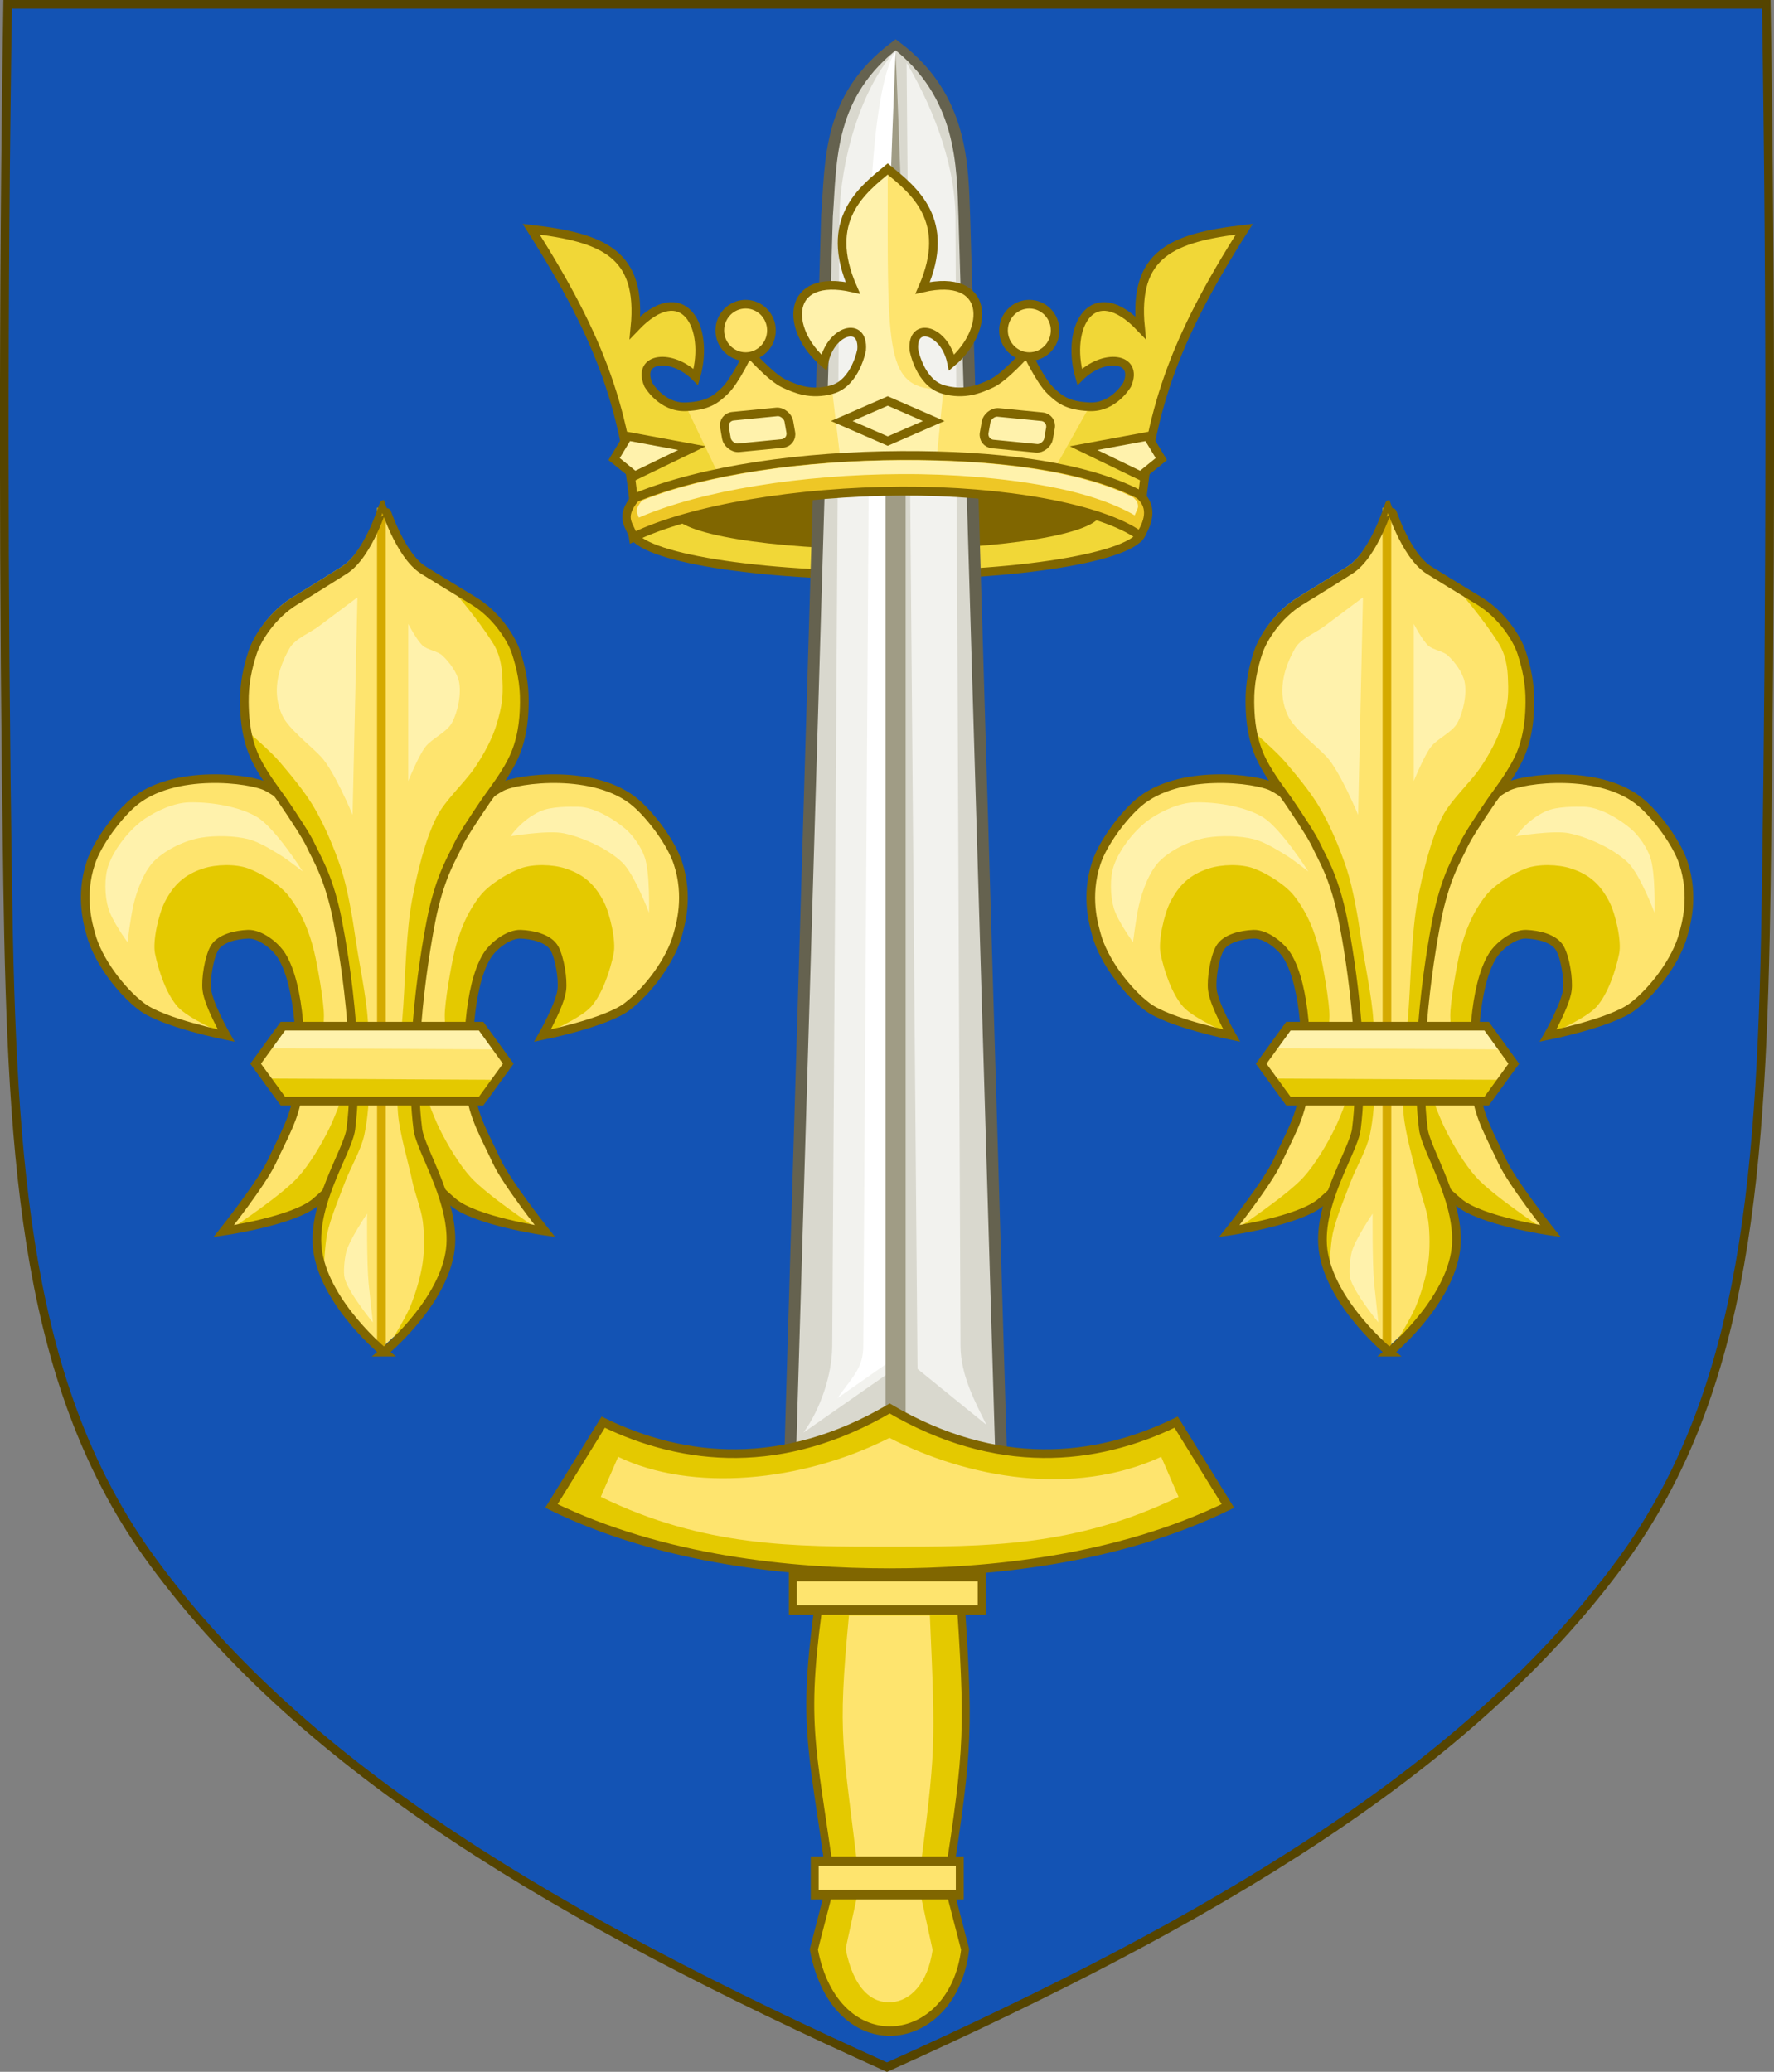 <?xml version="1.0" encoding="UTF-8" standalone="no"?>
<svg
   xmlns:dc="http://purl.org/dc/elements/1.1/"
   xmlns:cc="http://creativecommons.org/ns#"
   xmlns:rdf="http://www.w3.org/1999/02/22-rdf-syntax-ns#"
   xmlns:svg="http://www.w3.org/2000/svg"
   xmlns="http://www.w3.org/2000/svg"
   xmlns:xlink="http://www.w3.org/1999/xlink"
   xmlns:sodipodi="http://sodipodi.sourceforge.net/DTD/sodipodi-0.dtd"
   xmlns:inkscape="http://www.inkscape.org/namespaces/inkscape"
   id="svg3240"
   height="478.406"
   width="409.629"
   version="1.1"
   sodipodi:docname="Arms_of_Robert_dArtois.svg"
   inkscape:version="1.0.2 (e86c870879, 2021-01-15)">
  <rect width="100%" height="100%" fill="#808080" stroke="none"/>
  <sodipodi:namedview
     pagecolor="#ffffff"
     bordercolor="#666666"
     borderopacity="1"
     objecttolerance="10"
     gridtolerance="10"
     guidetolerance="10"
     inkscape:pageopacity="0"
     inkscape:pageshadow="2"
     inkscape:window-width="1920"
     inkscape:window-height="986"
     id="namedview84"
     showgrid="false"
     inkscape:zoom="0.27122157"
     inkscape:cx="-846.97919"
     inkscape:cy="255.27553"
     inkscape:window-x="-11"
     inkscape:window-y="-11"
     inkscape:window-maximized="1"
     inkscape:current-layer="layer1" />
  <defs
     id="defs3242">
    <clipPath
       clipPathUnits="userSpaceOnUse"
       id="clipPath12150">
      <use
         x="0"
         y="0"
         xlink:href="#path7014-6-7-28-3-7-9"
         id="use12152"
         transform="translate(533.158,199.776)"
         width="100%"
         height="100%" />
    </clipPath>
  </defs>
  <g
     id="layer1"
     transform="translate(-92.529,-25.312)">
    <path
       style="display:inline;fill:#1353b4;fill-opacity:1;stroke:none"
       id="path7014-6-7-28-3-7-9"
       d="m 94.298,26.317 c -1.076,67.808 -1.012,135.625 0,203.431 0.975,65.329 4.234,116.31 33.501,156.172 35.255,48.019 93.988,82.671 169.54,116.716 75.551,-34.045 134.285,-68.698 169.54,-116.716 29.267,-39.863 32.526,-90.843 33.501,-156.172 1.012,-67.806 1.076,-135.623 0,-203.431 z" />
    <path
       style="display:inline;fill:none;stroke:#554400;stroke-width:2;stroke-miterlimit:4;stroke-dasharray:none"
       id="path12506"
       d="m 94.298,26.317 c -1.076,67.808 -1.012,135.625 0,203.431 0.975,65.329 4.234,116.31 33.501,156.172 35.255,48.019 93.988,82.671 169.54,116.716 75.551,-34.045 134.285,-68.698 169.54,-116.716 29.267,-39.863 32.526,-90.843 33.501,-156.172 1.012,-67.806 1.076,-135.623 0,-203.431 z" />
    <g
       id="g18119"
       transform="matrix(0.531,0,0,0.531,809.268,-54.351)">
</g>
    <g
       id="g11618-9-0-2"
       transform="matrix(1.127,0,0,1.127,2515.931,179.808)">
</g>
    <g
       id="g13998"
       transform="translate(2329.137,-53.616)">
</g>
    <g
       id="g11618-9-0-2-5"
       transform="matrix(1.127,0,0,1.127,4289.526,243.116)">
</g>
    <g
       id="g60362-1"
       transform="translate(333.54,-749.476)">
</g>
    <g
       id="g34755-2-0"
       transform="translate(5.16,-359.665)">
</g>
    <g
       id="g3240-7-2"
       transform="matrix(1.459,0,0,1.458,-246.443,-319.966)"
       style="stroke-width:1.371;stroke-miterlimit:4;stroke-dasharray:none">
      <g
         style="display:inline;stroke-width:1.256;stroke-miterlimit:4;stroke-dasharray:none"
         id="g36315-9-9"
         transform="matrix(1.058,0,0,1.126,164.523,261.67)">
        <ellipse
           transform="matrix(0.993,0,0,0.941,-21.218,-633.399)"
           id="path36107-3-1"
           style="fill:#f1d737;fill-opacity:1;stroke:#806600;stroke-width:1.3;stroke-miterlimit:4;stroke-dasharray:none;stroke-opacity:1"
           cx="219.532"
           cy="728.88"
           rx="38.469"
           ry="6.779" />
        <ellipse
           transform="matrix(0.993,0,0,0.941,-21.218,-636.216)"
           id="path36107-9-1-3"
           style="display:inline;fill:#806600;fill-opacity:1;stroke:#806600;stroke-width:1.3;stroke-miterlimit:4;stroke-dasharray:none;stroke-opacity:1"
           cx="219.532"
           cy="728.88"
           rx="31.769"
           ry="5.242" />
      </g>
      <g
         transform="matrix(1.734,0,0,1.734,-1643.748,-1431.131)"
         id="g4634-9-5"
         style="stroke-width:0.791;stroke-miterlimit:4;stroke-dasharray:none">
        <g
           transform="matrix(0.457,0,0,0.251,408.461,822.53)"
           id="g12131-8-9"
           style="stroke-width:2.336;stroke-miterlimit:4;stroke-dasharray:none">
          <path
             style="fill:#d9d8ce;fill-opacity:1;stroke:#65624f;stroke-width:2.336;stroke-linecap:butt;stroke-linejoin:miter;stroke-miterlimit:4;stroke-dasharray:none;stroke-opacity:1"
             d="m 1638.854,634.206 -7.355,451.028 h 42.141 l -7.355,-451.028 c -0.382,-18.338 -0.172,-43.87 -13.715,-62.651 -13.543,18.782 -12.877,41.826 -13.715,62.651 z"
             id="path12099-6-8"
             inkscape:connector-curvature="0"
             sodipodi:nodetypes="cccccc" />
          <path
             style="fill:#f2f2ee;fill-opacity:1;stroke:none;stroke-width:2.336;stroke-miterlimit:4;stroke-dasharray:none"
             d="m 1753.683,742.843 c -6.389,13.533 -10.579,38.228 -10.808,59.782 l -1.438,410.906 c -0.036,10.483 -2.36,22.982 -5.74,31.448 l 18.209,-23.167 z m 2.608,3.695 2.178,475.275 13.781,20.375 c -2.327,-8.466 -5.162,-18.173 -5.188,-28.656 l -1,-410.906 c -0.158,-21.555 -5.373,-42.555 -9.771,-56.088 z"
             transform="translate(-101.538,-168.405)"
             id="path12129-5-4"
             inkscape:connector-curvature="0"
             sodipodi:nodetypes="cccccccccccc" />
          <path
             style="fill:#ffffff;fill-opacity:1;stroke:none;stroke-width:2.336;stroke-miterlimit:4;stroke-dasharray:none"
             d="m 1646.1,1045.119 c -0.026,7.629 -1.78,10.452 -5.159,18.918 l 11.629,-14.803 V 574.018 c -3.309,8.399 -4.81,38.619 -5.048,60.188 z"
             id="path12127-0-0"
             inkscape:connector-curvature="0"
             sodipodi:nodetypes="sccccs" />
          <path
             style="color:#000000;font-style:normal;font-variant:normal;font-weight:normal;font-stretch:normal;font-size:medium;line-height:normal;font-family:Sans;-inkscape-font-specification:Sans;text-indent:0;text-align:start;text-decoration:none;text-decoration-line:none;letter-spacing:normal;word-spacing:normal;text-transform:none;writing-mode:lr-tb;direction:ltr;baseline-shift:baseline;text-anchor:start;display:inline;overflow:visible;visibility:visible;fill:#a09c85;fill-opacity:1;stroke:none;stroke-width:2.336;stroke-miterlimit:4;stroke-dasharray:none;marker:none;enable-background:accumulate"
             d="m 1650.562,699.084 c 0,128.899 0,386.697 0,386.697 h 4 c 0,0 0,-257.798 0,-386.697 0,-40.924 -2,-124.771 -2,-124.771 0,0 -2,83.848 -2,124.771 z"
             id="path6608-2-7"
             inkscape:connector-curvature="0"
             sodipodi:nodetypes="sccscs" />
        </g>
        <g
           transform="matrix(0.831,0,0,1,196.714,0)"
           style="stroke-width:0.868;stroke-miterlimit:4;stroke-dasharray:none"
           id="g4605-8-6">
          <path
             style="color:#000000;display:inline;overflow:visible;visibility:visible;fill:#e4c900;fill-opacity:1;fill-rule:nonzero;stroke:#806600;stroke-width:0.868;stroke-miterlimit:4;stroke-dasharray:none;stroke-opacity:1;marker:none;enable-background:accumulate"
             d="m 1155.458,1106.789 h 15.201 c 1.04,13.275 1.026,14.396 -1.3,27.079 l 1.897,6.093 c -1.332,9.286 -14.236,10.579 -16.62,0 l 1.897,-6.093 c -2.192,-13.187 -3.288,-14.474 -1.074,-27.079 z"
             id="rect4540-6-3"
             inkscape:connector-curvature="0"
             sodipodi:nodetypes="ccccccc" />
          <path
             style="color:#000000;display:inline;overflow:visible;visibility:visible;fill:#fee46e;fill-opacity:1;fill-rule:nonzero;stroke:none;stroke-width:0.868;stroke-miterlimit:4;stroke-dasharray:none;marker:none;enable-background:accumulate"
             d="m 1158.494,1109.457 c -1.305,11.386 -0.65,11.584 1.076,23.949 0.059,0.426 0.033,0.871 -0.075,1.281 l -1.368,5.219 c 0.89,3.712 2.913,4.984 5.001,4.875 2.098,-0.109 4.016,-1.693 4.553,-4.781 l -1.393,-5.312 c -0.112,-0.42 -0.138,-0.876 -0.075,-1.312 1.795,-11.657 1.81,-11.725 1.166,-23.918 h -8.884 z"
             id="path4545-0-6"
             inkscape:connector-curvature="0"
             sodipodi:nodetypes="ccccccccccc" />
          <rect
             style="color:#000000;display:inline;overflow:visible;visibility:visible;fill:#fee46e;fill-opacity:1;fill-rule:nonzero;stroke:#806600;stroke-width:0.868;stroke-miterlimit:4;stroke-dasharray:none;stroke-opacity:1;marker:none;enable-background:accumulate"
             id="rect4548-2-1"
             width="15.933"
             height="3.055"
             x="1154.732"
             y="1131.9" />
          <path
             style="color:#000000;display:inline;overflow:visible;visibility:visible;fill:#fee46e;fill-opacity:1;fill-rule:nonzero;stroke:#806600;stroke-width:0.868;stroke-miterlimit:4;stroke-dasharray:none;stroke-opacity:1;marker:none;enable-background:accumulate"
             d="m 1152.326,1105.9 h 20.745 v 3.055 h -20.745 z"
             id="rect4647-4-5"
             inkscape:connector-curvature="0"
             sodipodi:nodetypes="ccccc" />
        </g>
        <path
           sodipodi:nodetypes="ccccccc"
           inkscape:connector-curvature="0"
           id="path4565-8-4"
           d="m 1194.013,1099.455 c -10.149,4.959 -21.93,6.094 -30.874,6.094 -8.944,0 -20.725,-1.134 -30.874,-6.094 l 4.729,-7.656 c 7.373,3.603 16.396,4.482 26.146,-1.25 9.75,5.732 18.773,4.853 26.145,1.25 z"
           style="color:#000000;font-style:normal;font-variant:normal;font-weight:normal;font-stretch:normal;font-size:medium;line-height:normal;font-family:Sans;-inkscape-font-specification:Sans;text-indent:0;text-align:start;text-decoration:none;text-decoration-line:none;letter-spacing:normal;word-spacing:normal;text-transform:none;writing-mode:lr-tb;direction:ltr;baseline-shift:baseline;text-anchor:start;display:inline;overflow:visible;visibility:visible;fill:#e4c900;fill-opacity:1;stroke:#806600;stroke-width:0.791;stroke-miterlimit:4;stroke-dasharray:none;stroke-opacity:1;marker:none;enable-background:accumulate" />
        <path
           sodipodi:nodetypes="ccccscc"
           inkscape:connector-curvature="0"
           id="path4575-6-2"
           d="m 1187.922,1094.966 c -7.976,3.676 -17.61,1.962 -24.802,-1.73 -8.034,4.074 -18.076,4.96 -24.763,1.73 l -1.585,3.656 c 9.447,4.617 17.719,4.551 26.347,4.551 8.627,0 16.942,0.064 26.386,-4.551 z"
           style="color:#000000;font-style:normal;font-variant:normal;font-weight:normal;font-stretch:normal;font-size:medium;line-height:normal;font-family:Sans;-inkscape-font-specification:Sans;text-indent:0;text-align:start;text-decoration:none;text-decoration-line:none;letter-spacing:normal;word-spacing:normal;text-transform:none;writing-mode:lr-tb;direction:ltr;baseline-shift:baseline;text-anchor:start;display:inline;overflow:visible;visibility:visible;fill:#fee46e;fill-opacity:1;stroke:none;stroke-width:0.791;stroke-miterlimit:4;stroke-dasharray:none;marker:none;enable-background:accumulate" />
      </g>
      <g
         id="g36284-5-0"
         style="display:inline;stroke-width:1.218;stroke-miterlimit:4;stroke-dasharray:none"
         transform="matrix(1.126,0,0,1.126,151.279,259.547)">
        <g
           transform="translate(-0.792)"
           id="g36084-0-9"
           style="stroke-width:1.218;stroke-miterlimit:4;stroke-dasharray:none">
          <g
             id="g27485-9-7"
             style="stroke-width:1.218;stroke-miterlimit:4;stroke-dasharray:none">
            <path
               sodipodi:nodetypes="cccccsscsscccccccsscsscccccc"
               inkscape:connector-curvature="0"
               d="m 162.116,53.206 c -1.307,-15.502 -4.659,-25.391 -14.682,-41.154 10.165,1.188 15.618,3.435 14.589,13.832 6.801,-7.14 10.575,-0.034 8.556,6.952 -3.379,-3.39 -8.339,-2.802 -6.684,1.069 0,0 1.876,3.288 5.323,3.123 3.098,-0.148 4.125,-1.018 5.39,-2.204 1.522,-1.427 3.391,-5.467 3.391,-5.467 0,0 3.106,3.544 5.003,4.414 1.576,0.723 3.736,1.675 6.721,0.831 3.321,-0.939 4.157,-5.582 4.157,-5.582 0.335,-4.145 -4.372,-2.832 -5.304,1.802 -5.473,-4.65 -5.429,-12.683 4.066,-10.515 -4.206,-9.56 1.339,-13.776 4.909,-16.728 3.57,2.952 9.115,7.169 4.909,16.728 9.495,-2.168 9.539,5.866 4.066,10.515 -0.932,-4.634 -5.639,-5.947 -5.304,-1.802 0,0 0.836,4.643 4.157,5.582 2.985,0.844 5.145,-0.109 6.721,-0.831 1.897,-0.87 5.003,-4.414 5.003,-4.414 0,0 1.869,4.039 3.391,5.467 1.265,1.186 2.292,2.055 5.39,2.204 3.447,0.165 5.323,-3.123 5.323,-3.123 1.655,-3.871 -3.306,-4.459 -6.684,-1.069 -2.019,-6.985 1.755,-14.091 8.556,-6.952 -1.029,-10.396 4.423,-12.644 14.589,-13.832 -10.022,15.764 -13.375,25.653 -14.682,41.154 -13.045,-10.217 -52.822,-9.533 -70.87,-2e-6 z"
               style="display:inline;fill:#fee46e;fill-opacity:1;stroke:none;stroke-width:1.218;stroke-miterlimit:4;stroke-dasharray:none"
               id="path26028-3-4-00-3" />
            <path
               sodipodi:nodetypes="cccccccccccccccc"
               inkscape:connector-curvature="0"
               d="m 225.884,37.027 c 3.447,0.165 5.323,-3.123 5.323,-3.123 1.655,-3.871 -3.306,-4.459 -6.684,-1.069 -2.019,-6.985 1.755,-14.091 8.556,-6.952 -1.029,-10.396 4.423,-12.644 14.589,-13.832 -10.022,15.764 -13.375,25.653 -14.682,41.154 -2.541,-1.99 -8.818,-5.222 -12.64,-6.291 z m -51.547,10.739 c -3.347,0.951 -9.406,3.953 -12.221,5.44 -1.307,-15.502 -4.659,-25.391 -14.682,-41.154 10.165,1.188 15.618,3.435 14.589,13.832 6.801,-7.14 10.575,-0.034 8.556,6.952 -3.379,-3.39 -8.339,-2.802 -6.684,1.069 0,0 1.876,3.288 5.323,3.123 z"
               style="display:inline;fill:#f1d737;fill-opacity:1;stroke:none;stroke-width:1.218;stroke-miterlimit:4;stroke-dasharray:none"
               id="path26028-3-4-0-6-6-7" />
            <path
               sodipodi:nodetypes="ccccccccc"
               inkscape:connector-curvature="0"
               d="m 204.396,44.597 c -4.397,-0.195 -8.963,-0.099 -13.448,0.278 l -1.226,-10.273 c 3.321,-0.939 4.157,-5.582 4.157,-5.582 0.335,-4.145 -4.372,-2.832 -5.304,1.802 -5.473,-4.65 -5.429,-12.683 4.066,-10.515 -4.206,-9.56 1.339,-13.776 4.909,-16.728 0,26.311 -0.496,31.024 7.828,31.024 z"
               style="display:inline;fill:#fff2ac;fill-opacity:1;stroke:none;stroke-width:1.218;stroke-miterlimit:4;stroke-dasharray:none"
               id="path26028-3-4-0-0-1-2" />
            <path
               sodipodi:nodetypes="cccccsscsscccccccsscsscccccc"
               inkscape:connector-curvature="0"
               d="m 162.116,53.206 c -1.307,-15.502 -4.659,-25.391 -14.682,-41.154 10.165,1.188 15.618,3.435 14.589,13.832 6.801,-7.14 10.575,-0.034 8.556,6.952 -3.379,-3.39 -8.339,-2.802 -6.684,1.069 0,0 1.876,3.288 5.323,3.123 3.098,-0.148 4.125,-1.018 5.39,-2.204 1.522,-1.427 3.391,-5.467 3.391,-5.467 0,0 3.106,3.544 5.003,4.414 1.576,0.723 3.736,1.675 6.721,0.831 3.321,-0.939 4.157,-5.582 4.157,-5.582 0.335,-4.145 -4.372,-2.832 -5.304,1.802 -5.473,-4.65 -5.429,-12.683 4.066,-10.515 -4.206,-9.56 1.339,-13.776 4.909,-16.728 3.57,2.952 9.115,7.169 4.909,16.728 9.495,-2.168 9.539,5.866 4.066,10.515 -0.932,-4.634 -5.639,-5.947 -5.304,-1.802 0,0 0.836,4.643 4.157,5.582 2.985,0.844 5.145,-0.109 6.721,-0.831 1.897,-0.87 5.003,-4.414 5.003,-4.414 0,0 1.869,4.039 3.391,5.467 1.265,1.186 2.292,2.055 5.39,2.204 3.447,0.165 5.323,-3.123 5.323,-3.123 1.655,-3.871 -3.306,-4.459 -6.684,-1.069 -2.019,-6.985 1.755,-14.091 8.556,-6.952 -1.029,-10.396 4.423,-12.644 14.589,-13.832 -10.022,15.764 -13.375,25.653 -14.682,41.154 -13.045,-10.217 -52.822,-9.533 -70.87,0 z"
               style="display:inline;fill:none;stroke:#806600;stroke-width:1.218;stroke-linecap:butt;stroke-linejoin:miter;stroke-miterlimit:4;stroke-dasharray:none;stroke-opacity:1"
               id="path26028-3-4-0-3-6" />
          </g>
          <g
             transform="matrix(0.94,0,0,1,11.8,1.886)"
             id="g27403-8-0"
             style="stroke-width:1.256;stroke-miterlimit:4;stroke-dasharray:none">
            <path
               sodipodi:nodetypes="sccsccs"
               inkscape:connector-curvature="0"
               id="path26028-3-4-2-9-1"
               d="m 199.571,42 c -14.527,0.073 -29.495,1.978 -39.673,5.919 -2.681,3.012 -0.591,4.021 -0.358,5.581 8.779,-4.017 24.818,-6.424 40.062,-6.5 15.245,-0.076 29.98,2.388 35.719,6.281 1.632,-2.332 1.709,-4.384 -0.131,-5.814 C 226.83,43.385 213.52,41.93 199.571,42 Z"
               style="color:#000000;font-style:normal;font-variant:normal;font-weight:normal;font-stretch:normal;font-size:medium;line-height:normal;font-family:Sans;-inkscape-font-specification:Sans;text-indent:0;text-align:start;text-decoration:none;text-decoration-line:none;letter-spacing:normal;word-spacing:normal;text-transform:none;writing-mode:lr-tb;direction:ltr;baseline-shift:baseline;text-anchor:start;display:inline;overflow:visible;visibility:visible;fill:#eec726;fill-opacity:1;stroke:#806600;stroke-width:1.256;stroke-miterlimit:4;stroke-dasharray:none;stroke-opacity:1;marker:none;enable-background:accumulate" />
            <path
               transform="translate(0.004,-0.871)"
               id="path27401-3-6"
               style="color:#000000;font-style:normal;font-variant:normal;font-weight:normal;font-stretch:normal;font-size:medium;line-height:normal;font-family:Sans;-inkscape-font-specification:Sans;text-indent:0;text-align:start;text-decoration:none;text-decoration-line:none;letter-spacing:normal;word-spacing:normal;text-transform:none;writing-mode:lr-tb;direction:ltr;baseline-shift:baseline;text-anchor:start;display:inline;overflow:visible;visibility:visible;fill:#fff2ac;fill-opacity:1;stroke:none;stroke-width:1.256;stroke-miterlimit:4;stroke-dasharray:none;marker:none;enable-background:accumulate"
               inkscape:original="M 199.5625 42 C 185.03593 42.0727 170.08407 43.96515 159.90625 47.90625 C 157.22556 50.91823 159.29842 51.94037 159.53125 53.5 C 168.31027 49.48297 184.34897 47.07631 199.59375 47 C 214.83853 46.9237 229.5735 49.38766 235.3125 53.28125 C 236.94498 50.94946 237.02796 48.89936 235.1875 47.46875 C 226.82834 43.38728 213.51212 41.93018 199.5625 42 z "
               inkscape:radius="-1.5215423"
               sodipodi:type="inkscape:offset"
               d="m 199.57,43.521 c -14.233,0.071 -28.87,1.956 -38.732,5.688 -0.793,0.969 -0.823,1.332 -0.738,1.66 0.029,0.112 0.184,0.555 0.285,0.732 9.372,-3.855 24.51,-6.05 39.201,-6.123 7.707,-0.039 15.277,0.562 21.691,1.674 5.575,0.966 9.989,2.355 13.25,4.125 0.168,-0.421 0.505,-0.954 0.504,-1.232 -0.003,-0.5 -0.192,-0.842 -0.727,-1.287 -7.935,-3.798 -21.004,-5.305 -34.734,-5.236 z" />
          </g>
          <g
             id="g36070-4-5"
             style="stroke-width:1.218;stroke-miterlimit:4;stroke-dasharray:none"
             transform="translate(-0.103)">
            <g
               style="display:inline;stroke-width:1.761;stroke-miterlimit:4;stroke-dasharray:none"
               transform="matrix(0.692,0,0,0.692,366.348,-720.859)"
               id="g7602-71-8-8-2-7-0-6-9-9-3-1-4-7">
              <g
                 style="display:inline;stroke-width:3.522;stroke-miterlimit:4;stroke-dasharray:none"
                 id="g9013-8-9-4-38-3-4-7-9-8-2-3-0-6-5"
                 transform="matrix(0.5,0,0,0.5,-1617.495,688.207)">
                <ellipse
                   transform="translate(0,-2.063)"
                   id="path9015-6-3-7-0-0-8-2-8-9-9-5-1-0-4"
                   style="color:#000000;display:inline;overflow:visible;visibility:visible;fill:#fee46e;fill-opacity:1;fill-rule:nonzero;stroke:#806600;stroke-width:3.522;stroke-linecap:butt;stroke-linejoin:miter;stroke-miterlimit:4;stroke-dasharray:none;stroke-dashoffset:0;stroke-opacity:1;marker:none;enable-background:accumulate"
                   cx="2689.701"
                   cy="785.026"
                   rx="10.489"
                   ry="10.66" />
              </g>
            </g>
            <g
               style="display:inline;stroke-width:1.761;stroke-miterlimit:4;stroke-dasharray:none"
               transform="matrix(0.692,0,0,0.692,406.222,-720.859)"
               id="g7602-71-8-8-2-7-0-6-9-9-3-1-5-6-1">
              <g
                 style="display:inline;stroke-width:3.522;stroke-miterlimit:4;stroke-dasharray:none"
                 id="g9013-8-9-4-38-3-4-7-9-8-2-3-0-0-6-2"
                 transform="matrix(0.5,0,0,0.5,-1617.495,688.207)">
                <ellipse
                   transform="translate(0,-2.063)"
                   id="path9015-6-3-7-0-0-8-2-8-9-9-5-1-7-1-0"
                   style="color:#000000;display:inline;overflow:visible;visibility:visible;fill:#fee46e;fill-opacity:1;fill-rule:nonzero;stroke:#806600;stroke-width:3.522;stroke-linecap:butt;stroke-linejoin:miter;stroke-miterlimit:4;stroke-dasharray:none;stroke-dashoffset:0;stroke-opacity:1;marker:none;enable-background:accumulate"
                   cx="2689.701"
                   cy="785.026"
                   rx="10.489"
                   ry="10.66" />
              </g>
            </g>
          </g>
        </g>
        <path
           sodipodi:nodetypes="ccccc"
           inkscape:connector-curvature="0"
           d="m 203.217,39.032 -6.458,-2.821 -6.458,2.821 6.458,2.821 z"
           style="display:inline;fill:#fff2ac;fill-opacity:1;stroke:#806600;stroke-width:1.218;stroke-linecap:butt;stroke-linejoin:miter;stroke-miterlimit:4;stroke-dasharray:none;stroke-opacity:1"
           id="path36127-9-7-84-0" />
        <g
           transform="translate(0.183,1.471)"
           id="g36240-9-1"
           style="stroke-width:1.218;stroke-miterlimit:4;stroke-dasharray:none">
          <path
             id="path36127-9-7-8-6-4"
             style="display:inline;fill:#fff2ac;fill-opacity:1;stroke:#806600;stroke-width:1.218;stroke-linecap:butt;stroke-linejoin:miter;stroke-miterlimit:4;stroke-dasharray:none;stroke-opacity:1"
             d="m 169.054,41.375 -9.004,-1.668 -1.936,3.202 2.907,2.356 z"
             inkscape:connector-curvature="0"
             sodipodi:nodetypes="ccccc" />
          <path
             id="path36127-9-7-8-7-3-6"
             style="display:inline;fill:#fff2ac;fill-opacity:1;stroke:#806600;stroke-width:1.218;stroke-linecap:butt;stroke-linejoin:miter;stroke-miterlimit:4;stroke-dasharray:none;stroke-opacity:1"
             d="m 224.097,41.375 9.004,-1.668 1.936,3.202 -2.907,2.356 z"
             inkscape:connector-curvature="0"
             sodipodi:nodetypes="ccccc" />
        </g>
        <g
           transform="translate(0.115,1.471)"
           id="g36280-7-0"
           style="stroke-width:1.218;stroke-miterlimit:4;stroke-dasharray:none">
          <rect
             transform="matrix(0.995,-0.098,0.174,0.985,0,0)"
             y="53.993"
             x="164.875"
             height="4.51"
             width="9.083"
             id="rect8646-7-4-8-7-38-7-1-7-2-8-7"
             style="display:inline;overflow:visible;visibility:visible;fill:#fff2ac;fill-opacity:1;stroke:#806600;stroke-width:1.22;stroke-linecap:butt;stroke-linejoin:miter;stroke-miterlimit:4;stroke-dasharray:none;stroke-dashoffset:0;stroke-opacity:1;marker:none;enable-background:accumulate"
             ry="1.457"
             rx="1.456" />
          <rect
             transform="matrix(-0.995,-0.098,-0.174,0.985,0,0)"
             y="15.42"
             x="-223.569"
             height="4.51"
             width="9.083"
             id="rect8646-7-4-8-7-38-7-1-7-2-7-8-1"
             style="display:inline;overflow:visible;visibility:visible;fill:#fff2ac;fill-opacity:1;stroke:#806600;stroke-width:1.22;stroke-linecap:butt;stroke-linejoin:miter;stroke-miterlimit:4;stroke-dasharray:none;stroke-dashoffset:0;stroke-opacity:1;marker:none;enable-background:accumulate"
             ry="1.457"
             rx="1.456" />
        </g>
      </g>
    </g>
    <g
       transform="matrix(2.365,0,0,2.362,-1422.246,-518.996)"
       id="g12220"
       style="stroke-width:0.846;stroke-miterlimit:4;stroke-dasharray:none">
      <use
         height="100%"
         width="100%"
         transform="matrix(-1,0,0,1,1356.043,2.7978095e-8)"
         id="use11839"
         xlink:href="#g11821"
         y="0"
         x="0"
         style="display:inline;stroke-width:0.846;stroke-miterlimit:4;stroke-dasharray:none" />
      <g
         transform="translate(-14.662)"
         id="g11821"
         style="display:inline;stroke-width:0.846;stroke-miterlimit:4;stroke-dasharray:none">
        <path
           d="m 701.049,336.875 c -0.369,-3.467 -0.172,-10.006 1.652,-12.978 0.616,-1.004 2.126,-2.173 3.303,-2.124 1.16,0.049 2.756,0.392 3.303,1.416 0.502,0.939 0.827,2.954 0.708,4.011 -0.166,1.469 -1.888,4.483 -1.888,4.483 0,0 6.17,-1.238 8.259,-2.832 2.066,-1.576 4.297,-4.565 4.955,-7.079 0.226,-0.863 1.108,-3.652 -0.006,-6.998 -0.647,-1.942 -2.591,-4.541 -4.097,-5.837 -3.93,-3.383 -11.562,-2.399 -13.123,-1.558 -2.064,1.112 -4.58,3.477 -5.427,5.663 -0.658,1.697 -2.025,6.706 -2.36,8.495 -0.682,3.651 -0.88,5.028 -1.18,8.731 -0.206,2.541 -0.773,4.823 -0.236,7.315 0.289,1.343 0.65,4.424 1.435,6.453 0.789,2.04 2.003,3.026 3.048,3.929 2.135,1.844 8.967,2.832 8.967,2.832 0,0 -3.753,-4.735 -4.719,-6.843 -1.147,-2.503 -2.304,-4.341 -2.596,-7.079 z"
           id="path11823"
           style="display:inline;opacity:1;vector-effect:none;fill:#fee46e;fill-opacity:1;stroke:none;stroke-width:0.846;stroke-linecap:butt;stroke-linejoin:miter;stroke-miterlimit:4;stroke-dasharray:none;stroke-dashoffset:0;stroke-opacity:1" />
        <path
           style="fill:#e4c900;fill-opacity:1;fill-rule:evenodd;stroke:none;stroke-width:0.846;stroke-miterlimit:4;stroke-dasharray:none"
           id="path6917-9-7-7-1-2-7-0"
           d="m 707.395,350.409 -1.8,-0.029 -5.764,-1.812 -6.917,-6.094 1.856,-10.901 c 0,0 2,6.573 3.295,9.204 0.752,1.527 1.921,3.515 3.068,4.773 1.604,1.759 6.262,4.858 6.262,4.858 z" />
        <path
           style="display:inline;fill:#e4c900;fill-opacity:1;fill-rule:evenodd;stroke:none;stroke-width:0.846;stroke-miterlimit:4;stroke-dasharray:none"
           id="path6919-8-8-2-1-2-1-21"
           d="m 708.318,331.523 c 0,0 3.509,-1.48 4.555,-2.67 1.115,-1.269 1.862,-3.528 2.199,-5.183 0.254,-1.247 -0.365,-3.892 -0.942,-5.026 -0.872,-1.713 -1.941,-2.704 -3.769,-3.298 -1.255,-0.408 -3.161,-0.46 -4.398,0 -1.284,0.478 -3.08,1.593 -3.926,2.67 -1.276,1.624 -2.028,3.49 -2.513,5.497 -0.299,1.237 -0.969,5.01 -0.942,6.282 0.024,1.132 0.157,4.712 0.157,4.712 l 2.356,3.926 0.059,-0.179 -0.176,-6.511 v -2.728 l 1.232,-4.224 2.024,-2.728 2.376,-0.352 2.288,1.144 0.968,2.464 -0.176,2.992 -1.369,3.211 z" />
        <path
           style="display:inline;fill:none;stroke:#806600;stroke-width:0.846;stroke-linecap:butt;stroke-linejoin:miter;stroke-miterlimit:4;stroke-dasharray:none;stroke-opacity:1"
           id="path6927-4-1-2-0-0-7-6"
           d="m 701.049,336.875 c -0.369,-3.467 -0.172,-10.006 1.652,-12.978 0.616,-1.004 2.126,-2.173 3.303,-2.124 1.16,0.049 2.756,0.392 3.303,1.416 0.502,0.939 0.827,2.954 0.708,4.011 -0.166,1.469 -1.888,4.483 -1.888,4.483 0,0 6.17,-1.238 8.259,-2.832 2.066,-1.576 4.297,-4.565 4.955,-7.079 0.226,-0.863 1.108,-3.652 -0.006,-6.998 -0.647,-1.942 -2.591,-4.541 -4.097,-5.837 -3.93,-3.383 -11.562,-2.399 -13.123,-1.558 -2.064,1.112 -4.58,3.477 -5.427,5.663 -0.658,1.697 -2.025,6.706 -2.36,8.495 -0.682,3.651 -0.88,5.028 -1.18,8.731 -0.206,2.541 -0.773,4.823 -0.236,7.315 0.289,1.343 0.65,4.424 1.435,6.453 0.789,2.04 2.003,3.026 3.048,3.929 2.135,1.844 8.967,2.832 8.967,2.832 0,0 -3.753,-4.735 -4.719,-6.843 -1.147,-2.503 -2.304,-4.341 -2.596,-7.079 z" />
      </g>
      <path
         d="m 652.942,322.549 c 0,0 0.305,-2.418 0.575,-3.596 0.332,-1.449 1.063,-3.454 2.158,-4.459 1.157,-1.062 2.91,-1.897 4.459,-2.158 1.362,-0.23 3.263,-0.195 4.603,0.144 1.029,0.26 2.259,1.029 3.165,1.582 0.685,0.418 2.158,1.582 2.158,1.582 0,0 -2.677,-4.245 -4.459,-5.322 -1.738,-1.051 -4.586,-1.491 -6.617,-1.438 -1.476,0.038 -3.086,0.765 -4.315,1.582 -1.459,0.97 -3.026,2.946 -3.596,4.603 -0.407,1.183 -0.357,2.972 0,4.171 0.383,1.285 1.87,3.308 1.87,3.308 z"
         id="path6929-8-5-60-8-0-23-5"
         style="fill:#fff2ac;fill-opacity:1;fill-rule:evenodd;stroke:none;stroke-width:0.846;stroke-miterlimit:4;stroke-dasharray:none" />
      <path
         d="m 690.341,312.192 c 0,0 3.655,-0.603 5.178,-0.288 1.89,0.391 4.373,1.528 5.754,2.877 1.187,1.16 2.589,4.891 2.589,4.891 0,0 0.116,-3.915 -0.432,-5.466 -0.331,-0.937 -1.113,-2.09 -1.87,-2.733 -1.162,-0.988 -3.078,-2.136 -4.603,-2.158 -0.801,-0.011 -2.634,-0.052 -3.72,0.445 -1.849,0.846 -2.897,2.432 -2.897,2.432 z"
         id="path6931-5-3-3-5-8-98-1"
         style="fill:#fff2ac;fill-opacity:1;fill-rule:evenodd;stroke:none;stroke-width:0.846;stroke-miterlimit:4;stroke-dasharray:none" />
      <g
         transform="matrix(0.642,0,0,0.642,350.318,-186.043)"
         id="g6935-8-5-9-3-1-8-9"
         style="stroke-width:1.317;stroke-miterlimit:4;stroke-dasharray:none">
        <path
           d="m 510,854 c 0,0 8.581,-7.038 10,-15 1.277,-7.162 -4.41,-15.552 -4.841,-18.925 -1.724,-13.492 1.929,-31.467 2.259,-32.936 1.308,-5.836 2.954,-8.333 3.83,-10.244 0.631,-1.376 2.433,-4.111 4.236,-6.763 1.034,-1.522 3.338,-4.355 4.511,-7.237 1.244,-3.054 1.329,-6.163 1.347,-7.823 0.031,-2.826 -0.503,-5.231 -1.253,-7.532 -0.713,-2.188 -3.037,-5.768 -6.404,-7.826 -3.63,-2.218 -6.565,-4.002 -7.682,-4.708 C 512.314,732.673 510.044,725 510,725 c -0.043,0 -2.314,7.673 -6.003,10.006 -1.117,0.706 -3.918,2.49 -7.548,4.708 -3.367,2.058 -5.691,5.638 -6.404,7.826 -0.75,2.301 -1.284,4.706 -1.253,7.532 0.018,1.66 0.103,4.769 1.347,7.823 1.173,2.882 3.477,5.715 4.511,7.237 1.802,2.652 3.605,5.388 4.236,6.763 0.876,1.911 2.522,4.408 3.83,10.244 0.329,1.469 3.982,19.444 2.259,32.936 C 504.544,823.448 498.723,831.838 500,839 c 1.419,7.962 10,15 10,15 z"
           id="path6937-3-4-49-7-7-07-9"
           style="display:inline;fill:#fee46e;fill-opacity:1;fill-rule:evenodd;stroke:none;stroke-width:1.317;stroke-miterlimit:4;stroke-dasharray:none" />
        <path
           d="M 510,854 509.989,726.045"
           id="path6939-0-3-6-9-6-5-7"
           style="fill:none;stroke:#d4aa00;stroke-width:1.317;stroke-linecap:butt;stroke-linejoin:miter;stroke-miterlimit:4;stroke-dasharray:none;stroke-opacity:1" />
      </g>
      <path
         d="m 678.146,362.461 4.495,-5.013 1.729,-3.285 -0.346,-4.495 -1.21,-4.668 -1.902,-4.149 v -6.742 l 0.692,-6.742 0.864,-7.434 1.902,-5.878 3.112,-4.322 2.593,-4.495 1.037,-2.42 0.519,-4.322 -0.692,-4.149 -2.189,-3.507 -4.208,-2.889 c 0,0 2.493,2.803 4.128,5.438 0.878,1.415 0.867,3.151 0.885,3.551 0.078,1.71 -0.052,2.502 -0.519,4.149 -0.431,1.523 -1.345,3.194 -2.247,4.495 -1.011,1.458 -2.819,3.09 -3.63,4.668 -1.164,2.262 -1.949,5.626 -2.42,8.125 -0.578,3.069 -0.658,7.257 -0.864,10.373 -0.209,3.161 -0.769,7.388 -0.519,10.546 0.159,2.008 1.028,4.823 1.383,6.569 0.246,1.208 0.88,2.753 1.037,3.976 0.152,1.183 0.162,2.794 0,3.976 -0.183,1.334 -0.696,3.077 -1.21,4.322 -0.567,1.373 -2.42,4.322 -2.42,4.322 z"
         id="path6941-6-6-5-6-7-2-9"
         style="fill:#e4c900;fill-opacity:1;fill-rule:evenodd;stroke:none;stroke-width:0.846;stroke-miterlimit:4;stroke-dasharray:none" />
      <path
         d="m 672.095,354.855 c 0,0 0.105,-2.683 0.346,-3.803 0.334,-1.556 1.169,-3.524 1.729,-5.013 0.532,-1.415 1.588,-3.189 1.902,-4.668 0.689,-3.249 0.539,-7.749 0.346,-11.064 -0.144,-2.46 -0.864,-5.685 -1.21,-8.125 -0.272,-1.917 -0.782,-4.902 -1.383,-6.742 -0.642,-1.963 -1.692,-4.47 -2.766,-6.234 -0.912,-1.499 -2.148,-2.974 -3.285,-4.312 -0.879,-1.034 -3.285,-3.112 -3.285,-3.112 l 0.334,0.126 0.397,1.852 1.587,2.645 1.587,2.91 2.645,4.1 1.719,4.365 0.926,4.629 0.794,6.349 0.397,6.349 v 5.952 l -1.455,3.042 -1.719,4.629 -0.529,3.836 z"
         id="path6943-2-5-1-3-1-58-0"
         style="fill:#e4c900;fill-opacity:1;fill-rule:evenodd;stroke:none;stroke-width:0.846;stroke-miterlimit:4;stroke-dasharray:none" />
      <path
         d="m 677.979,362.628 c 0,0 5.513,-4.522 6.425,-9.637 0.82,-4.602 -2.833,-9.991 -3.11,-12.159 -1.107,-8.668 1.24,-20.216 1.451,-21.16 0.84,-3.75 1.898,-5.354 2.461,-6.582 0.405,-0.884 1.563,-2.641 2.721,-4.345 0.665,-0.978 2.144,-2.798 2.898,-4.649 0.799,-1.962 0.854,-3.96 0.865,-5.026 0.02,-1.816 -0.323,-3.361 -0.805,-4.839 -0.458,-1.405 -1.951,-3.706 -4.114,-5.028 -2.332,-1.425 -4.218,-2.571 -4.935,-3.025 -2.37,-1.499 -3.829,-6.429 -3.857,-6.429 -0.028,0 -1.487,4.93 -3.857,6.429 -0.717,0.454 -2.517,1.6 -4.849,3.025 -2.163,1.322 -3.656,3.622 -4.114,5.028 -0.482,1.479 -0.825,3.023 -0.805,4.839 0.012,1.066 0.066,3.064 0.865,5.026 0.754,1.851 2.234,3.672 2.898,4.649 1.158,1.704 2.316,3.461 2.721,4.345 0.563,1.228 1.621,2.832 2.461,6.582 0.212,0.944 2.559,12.492 1.451,21.16 -0.277,2.167 -4.017,7.557 -3.196,12.159 0.912,5.116 6.425,9.637 6.425,9.637 z"
         id="path6945-2-9-3-1-4-7-6"
         style="display:inline;fill:none;stroke:#806600;stroke-width:0.846;stroke-linecap:butt;stroke-linejoin:miter;stroke-miterlimit:4;stroke-dasharray:none;stroke-opacity:1" />
      <path
         d="m 674.922,310.104 0.473,-21.263 c 0,0 -2.646,1.985 -3.78,2.835 -0.851,0.638 -2.305,1.205 -2.835,2.126 -1.21,2.103 -1.742,4.42 -0.709,6.615 0.611,1.299 2.806,2.963 3.78,4.016 1.314,1.42 3.071,5.67 3.071,5.67 z"
         id="path6947-5-5-2-5-8-44-5"
         style="fill:#fff2ac;fill-opacity:1;fill-rule:evenodd;stroke:none;stroke-width:0.846;stroke-miterlimit:4;stroke-dasharray:none" />
      <path
         d="m 680.356,306.796 v -15.357 c 0,0 0.843,1.619 1.418,2.126 0.475,0.42 1.419,0.52 1.89,0.945 0.686,0.619 1.474,1.692 1.654,2.599 0.238,1.2 -0.118,2.945 -0.709,4.016 -0.509,0.923 -1.963,1.523 -2.599,2.363 -0.67,0.884 -1.654,3.308 -1.654,3.308 z"
         id="path6949-2-4-6-8-1-17-17"
         style="fill:#fff2ac;fill-opacity:1;fill-rule:evenodd;stroke:none;stroke-width:0.846;stroke-miterlimit:4;stroke-dasharray:none" />
      <path
         d="m 676.492,355.938 c -0.197,-2.047 -0.152,-6.852 -0.152,-6.852 0,0 -1.747,2.584 -2.04,3.753 -0.155,0.619 -0.309,1.957 -0.149,2.575 0.366,1.413 2.751,4.312 2.751,4.312 0,0 -0.319,-2.847 -0.41,-3.789 z"
         id="path6951-2-9-9-0-8-84-9"
         style="fill:#fff2ac;fill-opacity:1;fill-rule:evenodd;stroke:none;stroke-width:0.846;stroke-miterlimit:4;stroke-dasharray:none" />
      <g
         transform="matrix(0.642,0,0,0.642,360.224,-192.235)"
         id="g6955-7-1-0-9-5-1-7"
         style="stroke-width:1.317;stroke-miterlimit:4;stroke-dasharray:none">
        <g
           id="g6957-1-7-0-2-3-3-3"
           style="stroke-width:1.317;stroke-miterlimit:4;stroke-dasharray:none">
          <path
             d="m 513.859,820.357 -4.128,-5.718 h -30.15 l -4.143,5.718 4.143,5.692 h 30.15 z"
             id="path6959-5-5-39-4-1-4-59"
             style="display:inline;fill:#fee46e;fill-opacity:1;fill-rule:evenodd;stroke:none;stroke-width:1.317;stroke-miterlimit:4;stroke-dasharray:none" />
          <g
             id="g6961-2-5-5-3-9-4-2"
             style="stroke-width:1.317;stroke-miterlimit:4;stroke-dasharray:none">
            <g
               id="g6963-1-4-3-3-3-2-83"
               style="stroke-width:1.317;stroke-miterlimit:4;stroke-dasharray:none">
              <g
                 id="g6965-1-1-1-9-9-0-9"
                 style="stroke-width:1.317;stroke-miterlimit:4;stroke-dasharray:none">
                <path
                   d="m 477.697,817.991 34.196,0.185 -2.526,-3.574 -29.883,-0.062 -1.787,3.45 z"
                   id="path6967-0-8-1-0-1-7-8"
                   style="fill:#fff2ac;fill-opacity:1;fill-rule:evenodd;stroke:none;stroke-width:1.317;stroke-miterlimit:4;stroke-dasharray:none" />
                <path
                   d="m 511.751,822.802 -34.196,-0.185 2.526,3.574 29.883,0.062 1.787,-3.45 z"
                   id="path6969-1-8-2-5-0-30-7"
                   style="display:inline;fill:#e4c900;fill-opacity:1;fill-rule:evenodd;stroke:none;stroke-width:1.317;stroke-miterlimit:4;stroke-dasharray:none" />
                <path
                   d="m 1104.22,376.983 -4.128,-5.718 h -30.15 l -4.143,5.718 4.143,5.692 h 30.15 z"
                   transform="translate(-590.361,443.373)"
                   id="path6971-8-3-6-5-4-0-4"
                   style="display:inline;fill:none;stroke:#806600;stroke-width:1.317;stroke-linecap:butt;stroke-linejoin:miter;stroke-miterlimit:4;stroke-dasharray:none;stroke-opacity:1" />
              </g>
            </g>
          </g>
        </g>
      </g>
    </g>
    <use
       transform="translate(232.185)"
       id="use12275"
       x="0"
       y="0"
       width="409.649"
       height="478.319"
       xlink:href="#g12220"
       style="stroke-width:1.326;stroke-miterlimit:4;stroke-dasharray:none" />
  </g>
</svg>
